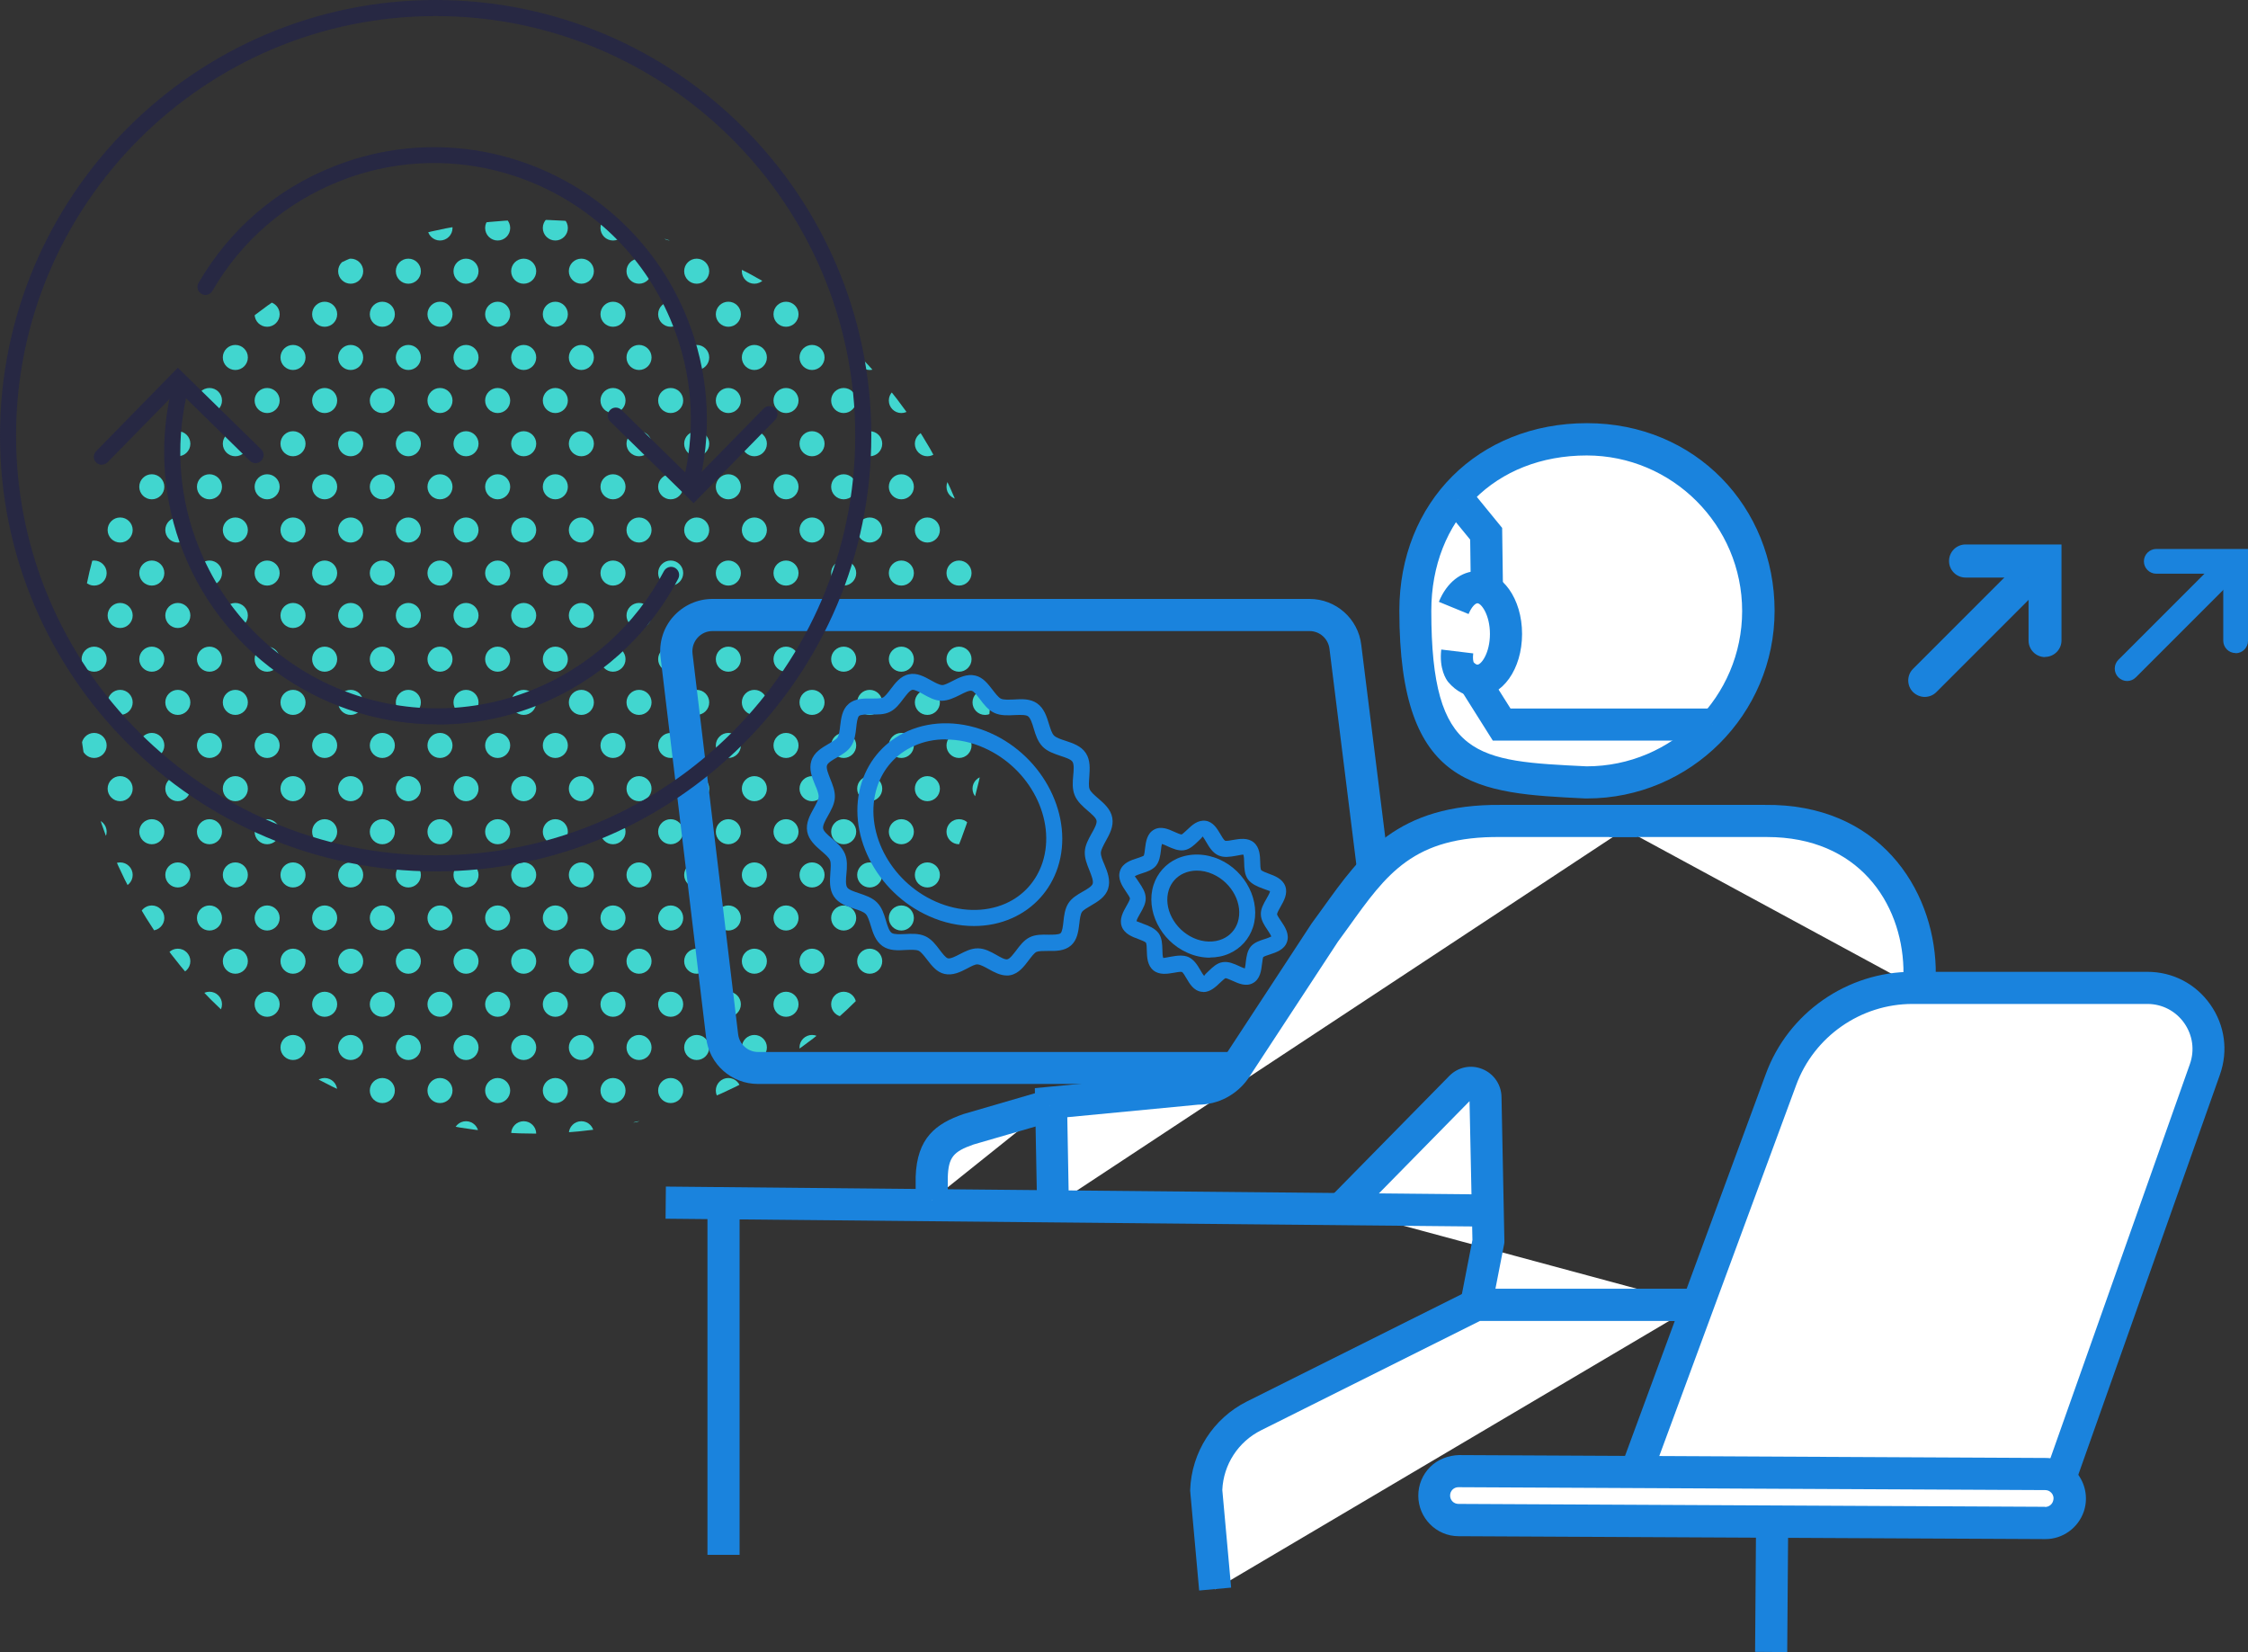 <?xml version="1.0" encoding="UTF-8"?> <svg xmlns="http://www.w3.org/2000/svg" xmlns:xlink="http://www.w3.org/1999/xlink" id="Capa_2" viewBox="0 0 139.94 102.83"><rect x="0" y="0" width="139.94" height="102.83" fill="#333333" stroke="none"/><defs><style>.cls-1{fill:none;}.cls-2{fill:#272843;}.cls-3{fill:#fff;}.cls-4{fill:#41d6cf;}.cls-5{fill:#1a83dd;}.cls-6{clip-path:url(#clippath);}</style><clipPath id="clippath"><circle class="cls-1" cx="33.25" cy="42.12" r="28.44"></circle></clipPath></defs><g id="Capa_1-2"><g class="cls-6"><circle class="cls-4" cx=".3" cy=".77" r=".78"></circle><circle class="cls-4" cx="3.89" cy=".77" r=".78"></circle><circle class="cls-4" cx="7.48" cy=".77" r=".78"></circle><circle class="cls-4" cx="11.07" cy=".77" r=".78"></circle><circle class="cls-4" cx="14.65" cy=".77" r=".78"></circle><circle class="cls-4" cx="18.24" cy=".77" r=".78"></circle><circle class="cls-4" cx="21.83" cy=".77" r=".78"></circle><circle class="cls-4" cx="25.42" cy=".77" r=".78"></circle><circle class="cls-4" cx="29.01" cy=".77" r=".78"></circle><circle class="cls-4" cx="32.6" cy=".77" r=".78"></circle><circle class="cls-4" cx="36.19" cy=".77" r=".78"></circle><circle class="cls-4" cx="39.78" cy=".77" r=".78"></circle><circle class="cls-4" cx="43.37" cy=".77" r=".78"></circle><circle class="cls-4" cx="46.96" cy=".77" r=".78"></circle><circle class="cls-4" cx="50.55" cy=".77" r=".78"></circle><circle class="cls-4" cx="57.73" cy=".77" r=".78"></circle><circle class="cls-4" cx="54.14" cy=".77" r=".78"></circle><circle class="cls-4" cx="61.32" cy=".77" r=".78"></circle><circle class="cls-4" cx=".3" cy="6.14" r=".78"></circle><circle class="cls-4" cx="3.89" cy="6.14" r=".78"></circle><circle class="cls-4" cx="7.48" cy="6.14" r=".78"></circle><circle class="cls-4" cx="11.07" cy="6.14" r=".78"></circle><circle class="cls-4" cx="14.65" cy="6.14" r=".78"></circle><circle class="cls-4" cx="18.24" cy="6.14" r=".78"></circle><circle class="cls-4" cx="21.83" cy="6.14" r=".78"></circle><circle class="cls-4" cx="25.42" cy="6.14" r=".78"></circle><circle class="cls-4" cx="29.01" cy="6.14" r=".78"></circle><circle class="cls-4" cx="32.6" cy="6.14" r=".78"></circle><circle class="cls-4" cx="36.19" cy="6.14" r=".78"></circle><circle class="cls-4" cx="39.78" cy="6.14" r=".78"></circle><circle class="cls-4" cx="43.37" cy="6.14" r=".78"></circle><circle class="cls-4" cx="46.96" cy="6.14" r=".78"></circle><circle class="cls-4" cx="50.55" cy="6.14" r=".78"></circle><circle class="cls-4" cx="57.73" cy="6.14" r=".78"></circle><circle class="cls-4" cx="54.14" cy="6.14" r=".78"></circle><circle class="cls-4" cx="61.32" cy="6.14" r=".78"></circle><circle class="cls-4" cx="2.27" cy="3.45" r=".78"></circle><circle class="cls-4" cx="5.86" cy="3.45" r=".78"></circle><circle class="cls-4" cx="9.45" cy="3.45" r=".78"></circle><circle class="cls-4" cx="13.04" cy="3.45" r=".78"></circle><circle class="cls-4" cx="16.63" cy="3.45" r=".78"></circle><circle class="cls-4" cx="20.21" cy="3.45" r=".78"></circle><circle class="cls-4" cx="23.8" cy="3.45" r=".78"></circle><circle class="cls-4" cx="27.39" cy="3.45" r=".78"></circle><circle class="cls-4" cx="30.98" cy="3.45" r=".78"></circle><circle class="cls-4" cx="34.57" cy="3.45" r=".78"></circle><circle class="cls-4" cx="38.16" cy="3.45" r=".78"></circle><circle class="cls-4" cx="41.75" cy="3.45" r=".78"></circle><circle class="cls-4" cx="45.34" cy="3.45" r=".78"></circle><circle class="cls-4" cx="48.93" cy="3.45" r=".78"></circle><circle class="cls-4" cx="52.52" cy="3.45" r=".78"></circle><circle class="cls-4" cx="59.7" cy="3.45" r=".78"></circle><circle class="cls-4" cx="56.11" cy="3.45" r=".78"></circle><circle class="cls-4" cx="63.29" cy="3.45" r=".78"></circle><circle class="cls-4" cx=".3" cy="11.51" r=".78"></circle><circle class="cls-4" cx="3.89" cy="11.51" r=".78"></circle><circle class="cls-4" cx="7.48" cy="11.51" r=".78"></circle><circle class="cls-4" cx="11.07" cy="11.51" r=".78"></circle><circle class="cls-4" cx="14.65" cy="11.51" r=".78"></circle><circle class="cls-4" cx="18.24" cy="11.51" r=".78"></circle><circle class="cls-4" cx="21.83" cy="11.51" r=".78"></circle><circle class="cls-4" cx="25.42" cy="11.51" r=".78"></circle><circle class="cls-4" cx="29.01" cy="11.51" r=".78"></circle><circle class="cls-4" cx="32.6" cy="11.51" r=".78"></circle><circle class="cls-4" cx="36.19" cy="11.51" r=".78"></circle><circle class="cls-4" cx="39.78" cy="11.51" r=".78"></circle><circle class="cls-4" cx="43.37" cy="11.51" r=".78"></circle><circle class="cls-4" cx="46.96" cy="11.51" r=".78"></circle><circle class="cls-4" cx="50.55" cy="11.51" r=".78"></circle><circle class="cls-4" cx="57.73" cy="11.51" r=".78"></circle><circle class="cls-4" cx="54.14" cy="11.51" r=".78"></circle><circle class="cls-4" cx="61.32" cy="11.51" r=".78"></circle><circle class="cls-4" cx="2.27" cy="8.82" r=".78"></circle><circle class="cls-4" cx="5.86" cy="8.82" r=".78"></circle><circle class="cls-4" cx="9.45" cy="8.82" r=".78"></circle><circle class="cls-4" cx="13.04" cy="8.82" r=".78"></circle><circle class="cls-4" cx="16.63" cy="8.82" r=".78"></circle><circle class="cls-4" cx="20.21" cy="8.82" r=".78"></circle><circle class="cls-4" cx="23.8" cy="8.82" r=".78"></circle><circle class="cls-4" cx="27.39" cy="8.82" r=".78"></circle><circle class="cls-4" cx="30.98" cy="8.82" r=".78"></circle><circle class="cls-4" cx="34.57" cy="8.82" r=".78"></circle><circle class="cls-4" cx="38.16" cy="8.82" r=".78"></circle><circle class="cls-4" cx="41.75" cy="8.82" r=".78"></circle><circle class="cls-4" cx="45.34" cy="8.82" r=".78"></circle><circle class="cls-4" cx="48.93" cy="8.82" r=".78"></circle><circle class="cls-4" cx="52.52" cy="8.82" r=".78"></circle><circle class="cls-4" cx="59.7" cy="8.82" r=".78"></circle><circle class="cls-4" cx="56.11" cy="8.82" r=".78"></circle><circle class="cls-4" cx="63.29" cy="8.82" r=".78"></circle><circle class="cls-4" cx=".3" cy="16.88" r=".78"></circle><circle class="cls-4" cx="3.89" cy="16.88" r=".78"></circle><circle class="cls-4" cx="7.48" cy="16.88" r=".78"></circle><circle class="cls-4" cx="11.07" cy="16.88" r=".78"></circle><circle class="cls-4" cx="14.65" cy="16.88" r=".78"></circle><circle class="cls-4" cx="18.24" cy="16.88" r=".78"></circle><circle class="cls-4" cx="21.83" cy="16.88" r=".78"></circle><circle class="cls-4" cx="25.42" cy="16.88" r=".78"></circle><circle class="cls-4" cx="29.01" cy="16.88" r=".78"></circle><circle class="cls-4" cx="32.6" cy="16.88" r=".78"></circle><circle class="cls-4" cx="36.19" cy="16.88" r=".78"></circle><circle class="cls-4" cx="39.78" cy="16.88" r=".78"></circle><circle class="cls-4" cx="43.37" cy="16.88" r=".78"></circle><circle class="cls-4" cx="46.96" cy="16.88" r=".78"></circle><circle class="cls-4" cx="50.55" cy="16.88" r=".78"></circle><circle class="cls-4" cx="57.73" cy="16.88" r=".78"></circle><circle class="cls-4" cx="54.14" cy="16.88" r=".78"></circle><circle class="cls-4" cx="61.32" cy="16.88" r=".78"></circle><circle class="cls-4" cx="2.27" cy="14.19" r=".78"></circle><circle class="cls-4" cx="5.86" cy="14.19" r=".78"></circle><circle class="cls-4" cx="9.45" cy="14.19" r=".78"></circle><circle class="cls-4" cx="13.04" cy="14.19" r=".78"></circle><circle class="cls-4" cx="16.63" cy="14.19" r=".78"></circle><circle class="cls-4" cx="20.21" cy="14.19" r=".78"></circle><circle class="cls-4" cx="23.8" cy="14.19" r=".78"></circle><circle class="cls-4" cx="27.39" cy="14.19" r=".78"></circle><circle class="cls-4" cx="30.98" cy="14.19" r=".78"></circle><circle class="cls-4" cx="34.57" cy="14.19" r=".78"></circle><circle class="cls-4" cx="38.16" cy="14.19" r=".78"></circle><circle class="cls-4" cx="41.75" cy="14.19" r=".78"></circle><circle class="cls-4" cx="45.34" cy="14.19" r=".78"></circle><circle class="cls-4" cx="48.93" cy="14.19" r=".78"></circle><circle class="cls-4" cx="52.52" cy="14.19" r=".78"></circle><circle class="cls-4" cx="59.7" cy="14.19" r=".78"></circle><circle class="cls-4" cx="56.11" cy="14.19" r=".78"></circle><circle class="cls-4" cx="63.29" cy="14.19" r=".78"></circle><circle class="cls-4" cx=".3" cy="22.25" r=".78"></circle><circle class="cls-4" cx="3.89" cy="22.25" r=".78"></circle><circle class="cls-4" cx="7.48" cy="22.25" r=".78"></circle><circle class="cls-4" cx="11.07" cy="22.25" r=".78"></circle><circle class="cls-4" cx="14.65" cy="22.25" r=".78"></circle><circle class="cls-4" cx="18.24" cy="22.25" r=".78"></circle><circle class="cls-4" cx="21.83" cy="22.25" r=".78"></circle><circle class="cls-4" cx="25.42" cy="22.25" r=".78"></circle><circle class="cls-4" cx="29.01" cy="22.25" r=".78"></circle><circle class="cls-4" cx="32.6" cy="22.25" r=".78"></circle><circle class="cls-4" cx="36.19" cy="22.25" r=".78"></circle><circle class="cls-4" cx="39.78" cy="22.25" r=".78"></circle><circle class="cls-4" cx="43.37" cy="22.25" r=".78"></circle><circle class="cls-4" cx="46.96" cy="22.25" r=".78"></circle><circle class="cls-4" cx="50.55" cy="22.25" r=".78"></circle><circle class="cls-4" cx="57.73" cy="22.25" r=".78"></circle><circle class="cls-4" cx="54.14" cy="22.25" r=".78"></circle><circle class="cls-4" cx="61.32" cy="22.25" r=".78"></circle><circle class="cls-4" cx="2.27" cy="19.56" r=".78"></circle><circle class="cls-4" cx="5.86" cy="19.56" r=".78"></circle><circle class="cls-4" cx="9.45" cy="19.56" r=".78"></circle><circle class="cls-4" cx="13.04" cy="19.56" r=".78"></circle><circle class="cls-4" cx="16.63" cy="19.56" r=".78"></circle><circle class="cls-4" cx="20.21" cy="19.56" r=".78"></circle><circle class="cls-4" cx="23.8" cy="19.56" r=".78"></circle><circle class="cls-4" cx="27.39" cy="19.56" r=".78"></circle><circle class="cls-4" cx="30.98" cy="19.56" r=".78"></circle><circle class="cls-4" cx="34.57" cy="19.56" r=".78"></circle><circle class="cls-4" cx="38.16" cy="19.56" r=".78"></circle><circle class="cls-4" cx="41.75" cy="19.56" r=".78"></circle><circle class="cls-4" cx="45.34" cy="19.56" r=".78"></circle><circle class="cls-4" cx="48.93" cy="19.56" r=".78"></circle><circle class="cls-4" cx="52.52" cy="19.56" r=".78"></circle><circle class="cls-4" cx="59.7" cy="19.56" r=".78"></circle><circle class="cls-4" cx="56.11" cy="19.56" r=".78"></circle><circle class="cls-4" cx="63.29" cy="19.56" r=".78"></circle><circle class="cls-4" cx=".3" cy="27.62" r=".78"></circle><circle class="cls-4" cx="3.89" cy="27.62" r=".78"></circle><circle class="cls-4" cx="7.48" cy="27.62" r=".78"></circle><circle class="cls-4" cx="11.07" cy="27.62" r=".78"></circle><circle class="cls-4" cx="14.65" cy="27.62" r=".78"></circle><circle class="cls-4" cx="18.24" cy="27.62" r=".78"></circle><circle class="cls-4" cx="21.83" cy="27.62" r=".78"></circle><circle class="cls-4" cx="25.42" cy="27.62" r=".78"></circle><circle class="cls-4" cx="29.01" cy="27.62" r=".78"></circle><circle class="cls-4" cx="32.6" cy="27.62" r=".78"></circle><circle class="cls-4" cx="36.19" cy="27.62" r=".78"></circle><circle class="cls-4" cx="39.78" cy="27.62" r=".78"></circle><circle class="cls-4" cx="43.37" cy="27.62" r=".78"></circle><circle class="cls-4" cx="46.96" cy="27.62" r=".78"></circle><circle class="cls-4" cx="50.55" cy="27.62" r=".78"></circle><circle class="cls-4" cx="57.73" cy="27.62" r=".78"></circle><circle class="cls-4" cx="54.14" cy="27.62" r=".78"></circle><circle class="cls-4" cx="61.32" cy="27.62" r=".78"></circle><circle class="cls-4" cx="2.27" cy="24.93" r=".78"></circle><circle class="cls-4" cx="5.86" cy="24.93" r=".78"></circle><circle class="cls-4" cx="9.45" cy="24.93" r=".78"></circle><circle class="cls-4" cx="13.04" cy="24.93" r=".78"></circle><circle class="cls-4" cx="16.63" cy="24.93" r=".78"></circle><circle class="cls-4" cx="20.21" cy="24.93" r=".78"></circle><circle class="cls-4" cx="23.8" cy="24.93" r=".78"></circle><circle class="cls-4" cx="27.39" cy="24.93" r=".78"></circle><circle class="cls-4" cx="30.98" cy="24.93" r=".78"></circle><circle class="cls-4" cx="34.57" cy="24.93" r=".78"></circle><circle class="cls-4" cx="38.16" cy="24.93" r=".78"></circle><circle class="cls-4" cx="41.75" cy="24.93" r=".78"></circle><circle class="cls-4" cx="45.34" cy="24.93" r=".78"></circle><circle class="cls-4" cx="48.93" cy="24.93" r=".78"></circle><circle class="cls-4" cx="52.52" cy="24.93" r=".78"></circle><circle class="cls-4" cx="59.7" cy="24.93" r=".78"></circle><circle class="cls-4" cx="56.11" cy="24.93" r=".78"></circle><circle class="cls-4" cx="63.29" cy="24.93" r=".78"></circle><circle class="cls-4" cx=".3" cy="32.99" r=".78"></circle><circle class="cls-4" cx="3.89" cy="32.99" r=".78"></circle><circle class="cls-4" cx="7.48" cy="32.99" r=".78"></circle><circle class="cls-4" cx="11.07" cy="32.99" r=".78"></circle><circle class="cls-4" cx="14.65" cy="32.99" r=".78"></circle><circle class="cls-4" cx="18.24" cy="32.99" r=".78"></circle><circle class="cls-4" cx="21.83" cy="32.99" r=".78"></circle><circle class="cls-4" cx="25.42" cy="32.99" r=".78"></circle><circle class="cls-4" cx="29.01" cy="32.99" r=".78"></circle><circle class="cls-4" cx="32.6" cy="32.99" r=".78"></circle><circle class="cls-4" cx="36.19" cy="32.99" r=".78"></circle><circle class="cls-4" cx="39.78" cy="32.99" r=".78"></circle><circle class="cls-4" cx="43.37" cy="32.99" r=".78"></circle><circle class="cls-4" cx="46.96" cy="32.99" r=".78"></circle><circle class="cls-4" cx="50.55" cy="32.99" r=".78"></circle><circle class="cls-4" cx="57.73" cy="32.99" r=".78"></circle><circle class="cls-4" cx="54.14" cy="32.99" r=".78"></circle><circle class="cls-4" cx="61.32" cy="32.99" r=".78"></circle><circle class="cls-4" cx="2.27" cy="30.3" r=".78"></circle><circle class="cls-4" cx="5.86" cy="30.3" r=".78"></circle><circle class="cls-4" cx="9.45" cy="30.3" r=".78"></circle><circle class="cls-4" cx="13.04" cy="30.3" r=".78"></circle><circle class="cls-4" cx="16.63" cy="30.3" r=".78"></circle><circle class="cls-4" cx="20.21" cy="30.3" r=".78"></circle><circle class="cls-4" cx="23.8" cy="30.3" r=".78"></circle><circle class="cls-4" cx="27.39" cy="30.3" r=".78"></circle><circle class="cls-4" cx="30.98" cy="30.3" r=".78"></circle><circle class="cls-4" cx="34.57" cy="30.3" r=".78"></circle><circle class="cls-4" cx="38.16" cy="30.3" r=".78"></circle><circle class="cls-4" cx="41.75" cy="30.3" r=".78"></circle><circle class="cls-4" cx="45.34" cy="30.3" r=".78"></circle><circle class="cls-4" cx="48.93" cy="30.3" r=".78"></circle><circle class="cls-4" cx="52.52" cy="30.3" r=".78"></circle><circle class="cls-4" cx="59.7" cy="30.3" r=".78"></circle><circle class="cls-4" cx="56.11" cy="30.3" r=".78"></circle><circle class="cls-4" cx="63.29" cy="30.3" r=".78"></circle><circle class="cls-4" cx=".3" cy="38.31" r=".78"></circle><circle class="cls-4" cx="3.89" cy="38.31" r=".78"></circle><circle class="cls-4" cx="7.48" cy="38.31" r=".78"></circle><circle class="cls-4" cx="11.07" cy="38.31" r=".78"></circle><circle class="cls-4" cx="14.65" cy="38.31" r=".78"></circle><circle class="cls-4" cx="18.24" cy="38.31" r=".78"></circle><circle class="cls-4" cx="21.83" cy="38.31" r=".78"></circle><circle class="cls-4" cx="25.42" cy="38.31" r=".78"></circle><circle class="cls-4" cx="29.01" cy="38.31" r=".78"></circle><circle class="cls-4" cx="32.6" cy="38.31" r=".78"></circle><circle class="cls-4" cx="36.19" cy="38.31" r=".78"></circle><circle class="cls-4" cx="39.78" cy="38.31" r=".78"></circle><circle class="cls-4" cx="43.37" cy="38.31" r=".78"></circle><circle class="cls-4" cx="46.96" cy="38.31" r=".78"></circle><circle class="cls-4" cx="50.55" cy="38.31" r=".78"></circle><circle class="cls-4" cx="57.73" cy="38.31" r=".78"></circle><circle class="cls-4" cx="54.14" cy="38.31" r=".78"></circle><circle class="cls-4" cx="61.32" cy="38.31" r=".78"></circle><circle class="cls-4" cx="2.27" cy="35.67" r=".78"></circle><circle class="cls-4" cx="5.86" cy="35.67" r=".78"></circle><circle class="cls-4" cx="9.45" cy="35.67" r=".78"></circle><circle class="cls-4" cx="13.04" cy="35.67" r=".78"></circle><circle class="cls-4" cx="16.63" cy="35.67" r=".78"></circle><circle class="cls-4" cx="20.21" cy="35.67" r=".78"></circle><circle class="cls-4" cx="23.8" cy="35.67" r=".78"></circle><circle class="cls-4" cx="27.39" cy="35.67" r=".78"></circle><circle class="cls-4" cx="30.98" cy="35.67" r=".78"></circle><circle class="cls-4" cx="34.57" cy="35.67" r=".78"></circle><circle class="cls-4" cx="38.16" cy="35.67" r=".78"></circle><circle class="cls-4" cx="41.75" cy="35.67" r=".78"></circle><circle class="cls-4" cx="45.34" cy="35.67" r=".78"></circle><circle class="cls-4" cx="48.93" cy="35.67" r=".78"></circle><circle class="cls-4" cx="52.52" cy="35.67" r=".78"></circle><circle class="cls-4" cx="59.7" cy="35.67" r=".78"></circle><circle class="cls-4" cx="56.11" cy="35.67" r=".78"></circle><circle class="cls-4" cx="63.29" cy="35.67" r=".78"></circle><circle class="cls-4" cx="64.61" cy=".77" r=".78"></circle><circle class="cls-4" cx="68.2" cy=".77" r=".78"></circle><circle class="cls-4" cx="71.79" cy=".77" r=".78"></circle><circle class="cls-4" cx="75.38" cy=".77" r=".78"></circle><circle class="cls-4" cx="64.61" cy="6.14" r=".78"></circle><circle class="cls-4" cx="68.2" cy="6.14" r=".78"></circle><circle class="cls-4" cx="71.79" cy="6.14" r=".78"></circle><circle class="cls-4" cx="75.38" cy="6.14" r=".78"></circle><circle class="cls-4" cx="66.58" cy="3.45" r=".78"></circle><circle class="cls-4" cx="70.17" cy="3.45" r=".78"></circle><circle class="cls-4" cx="73.76" cy="3.45" r=".78"></circle><circle class="cls-4" cx="64.61" cy="11.51" r=".78"></circle><circle class="cls-4" cx="68.2" cy="11.51" r=".78"></circle><circle class="cls-4" cx="71.79" cy="11.51" r=".78"></circle><circle class="cls-4" cx="75.38" cy="11.51" r=".78"></circle><circle class="cls-4" cx="66.58" cy="8.82" r=".78"></circle><circle class="cls-4" cx="70.17" cy="8.82" r=".78"></circle><circle class="cls-4" cx="73.76" cy="8.82" r=".78"></circle><circle class="cls-4" cx="64.61" cy="16.88" r=".78"></circle><circle class="cls-4" cx="68.2" cy="16.88" r=".78"></circle><circle class="cls-4" cx="71.79" cy="16.88" r=".78"></circle><circle class="cls-4" cx="75.38" cy="16.88" r=".78"></circle><circle class="cls-4" cx="66.58" cy="14.19" r=".78"></circle><circle class="cls-4" cx="70.17" cy="14.19" r=".78"></circle><circle class="cls-4" cx="73.76" cy="14.19" r=".78"></circle><circle class="cls-4" cx="64.61" cy="22.25" r=".78"></circle><circle class="cls-4" cx="68.2" cy="22.25" r=".78"></circle><circle class="cls-4" cx="71.79" cy="22.25" r=".78"></circle><circle class="cls-4" cx="75.38" cy="22.25" r=".78"></circle><circle class="cls-4" cx="66.58" cy="19.56" r=".78"></circle><circle class="cls-4" cx="70.17" cy="19.56" r=".78"></circle><circle class="cls-4" cx="73.76" cy="19.56" r=".78"></circle><circle class="cls-4" cx="64.61" cy="27.62" r=".78"></circle><circle class="cls-4" cx="68.2" cy="27.62" r=".78"></circle><circle class="cls-4" cx="71.79" cy="27.62" r=".78"></circle><circle class="cls-4" cx="75.38" cy="27.62" r=".78"></circle><circle class="cls-4" cx="66.58" cy="24.93" r=".78"></circle><circle class="cls-4" cx="70.17" cy="24.93" r=".78"></circle><circle class="cls-4" cx="73.76" cy="24.93" r=".78"></circle><circle class="cls-4" cx="64.61" cy="32.99" r=".78"></circle><circle class="cls-4" cx="68.2" cy="32.99" r=".78"></circle><circle class="cls-4" cx="71.79" cy="32.99" r=".78"></circle><circle class="cls-4" cx="75.38" cy="32.99" r=".78"></circle><circle class="cls-4" cx="66.58" cy="30.3" r=".78"></circle><circle class="cls-4" cx="70.17" cy="30.3" r=".78"></circle><circle class="cls-4" cx="73.76" cy="30.3" r=".78"></circle><circle class="cls-4" cx="64.61" cy="38.31" r=".78"></circle><circle class="cls-4" cx="68.2" cy="38.31" r=".78"></circle><circle class="cls-4" cx="71.79" cy="38.31" r=".78"></circle><circle class="cls-4" cx="75.38" cy="38.31" r=".78"></circle><circle class="cls-4" cx="66.58" cy="35.67" r=".78"></circle><circle class="cls-4" cx="70.17" cy="35.67" r=".78"></circle><circle class="cls-4" cx="73.76" cy="35.67" r=".78"></circle><circle class="cls-4" cx=".3" cy="43.72" r=".78"></circle><circle class="cls-4" cx="3.89" cy="43.72" r=".78"></circle><circle class="cls-4" cx="7.48" cy="43.72" r=".78"></circle><circle class="cls-4" cx="11.07" cy="43.72" r=".78"></circle><circle class="cls-4" cx="14.65" cy="43.72" r=".78"></circle><circle class="cls-4" cx="18.24" cy="43.72" r=".78"></circle><circle class="cls-4" cx="21.83" cy="43.72" r=".78"></circle><circle class="cls-4" cx="25.42" cy="43.72" r=".78"></circle><circle class="cls-4" cx="29.01" cy="43.72" r=".78"></circle><circle class="cls-4" cx="32.6" cy="43.72" r=".78"></circle><circle class="cls-4" cx="36.19" cy="43.72" r=".78"></circle><circle class="cls-4" cx="39.78" cy="43.72" r=".78"></circle><circle class="cls-4" cx="43.37" cy="43.72" r=".78"></circle><circle class="cls-4" cx="46.96" cy="43.72" r=".78"></circle><circle class="cls-4" cx="50.55" cy="43.72" r=".78"></circle><circle class="cls-4" cx="57.73" cy="43.72" r=".78"></circle><circle class="cls-4" cx="54.14" cy="43.72" r=".78"></circle><circle class="cls-4" cx="61.32" cy="43.72" r=".78"></circle><circle class="cls-4" cx="2.27" cy="41.03" r=".78"></circle><circle class="cls-4" cx="5.86" cy="41.03" r=".78"></circle><circle class="cls-4" cx="9.45" cy="41.03" r=".78"></circle><circle class="cls-4" cx="13.04" cy="41.03" r=".78"></circle><circle class="cls-4" cx="16.63" cy="41.03" r=".78"></circle><circle class="cls-4" cx="20.21" cy="41.03" r=".78"></circle><circle class="cls-4" cx="23.8" cy="41.03" r=".78"></circle><circle class="cls-4" cx="27.39" cy="41.03" r=".78"></circle><circle class="cls-4" cx="30.98" cy="41.03" r=".78"></circle><circle class="cls-4" cx="34.57" cy="41.03" r=".78"></circle><circle class="cls-4" cx="38.16" cy="41.03" r=".78"></circle><circle class="cls-4" cx="41.75" cy="41.03" r=".78"></circle><circle class="cls-4" cx="45.34" cy="41.03" r=".78"></circle><circle class="cls-4" cx="48.93" cy="41.03" r=".78"></circle><circle class="cls-4" cx="52.52" cy="41.03" r=".78"></circle><circle class="cls-4" cx="59.7" cy="41.03" r=".78"></circle><circle class="cls-4" cx="56.11" cy="41.03" r=".78"></circle><circle class="cls-4" cx="63.29" cy="41.03" r=".78"></circle><circle class="cls-4" cx=".3" cy="49.09" r=".78"></circle><circle class="cls-4" cx="3.89" cy="49.09" r=".78"></circle><circle class="cls-4" cx="7.48" cy="49.09" r=".78"></circle><circle class="cls-4" cx="11.07" cy="49.09" r=".78"></circle><circle class="cls-4" cx="14.65" cy="49.09" r=".78"></circle><circle class="cls-4" cx="18.24" cy="49.09" r=".78"></circle><circle class="cls-4" cx="21.83" cy="49.09" r=".78"></circle><circle class="cls-4" cx="25.42" cy="49.09" r=".78"></circle><circle class="cls-4" cx="29.01" cy="49.09" r=".78"></circle><circle class="cls-4" cx="32.6" cy="49.09" r=".78"></circle><circle class="cls-4" cx="36.19" cy="49.09" r=".78"></circle><circle class="cls-4" cx="39.78" cy="49.09" r=".78"></circle><circle class="cls-4" cx="43.37" cy="49.09" r=".78"></circle><circle class="cls-4" cx="46.96" cy="49.09" r=".78"></circle><circle class="cls-4" cx="50.55" cy="49.09" r=".78"></circle><circle class="cls-4" cx="57.73" cy="49.09" r=".78"></circle><circle class="cls-4" cx="54.14" cy="49.09" r=".78"></circle><circle class="cls-4" cx="61.32" cy="49.09" r=".78"></circle><circle class="cls-4" cx="2.27" cy="46.4" r=".78"></circle><circle class="cls-4" cx="5.86" cy="46.4" r=".78"></circle><circle class="cls-4" cx="9.45" cy="46.4" r=".78"></circle><circle class="cls-4" cx="13.04" cy="46.4" r=".78"></circle><circle class="cls-4" cx="16.63" cy="46.4" r=".78"></circle><circle class="cls-4" cx="20.21" cy="46.4" r=".78"></circle><circle class="cls-4" cx="23.8" cy="46.4" r=".78"></circle><circle class="cls-4" cx="27.39" cy="46.4" r=".78"></circle><circle class="cls-4" cx="30.98" cy="46.4" r=".78"></circle><circle class="cls-4" cx="34.57" cy="46.4" r=".78"></circle><circle class="cls-4" cx="38.16" cy="46.4" r=".78"></circle><circle class="cls-4" cx="41.75" cy="46.4" r=".78"></circle><circle class="cls-4" cx="45.34" cy="46.4" r=".78"></circle><circle class="cls-4" cx="48.93" cy="46.4" r=".78"></circle><circle class="cls-4" cx="52.52" cy="46.4" r=".78"></circle><circle class="cls-4" cx="59.7" cy="46.4" r=".78"></circle><circle class="cls-4" cx="56.11" cy="46.4" r=".78"></circle><circle class="cls-4" cx="63.29" cy="46.4" r=".78"></circle><circle class="cls-4" cx=".3" cy="54.46" r=".78"></circle><circle class="cls-4" cx="3.89" cy="54.46" r=".78"></circle><circle class="cls-4" cx="7.48" cy="54.46" r=".78"></circle><circle class="cls-4" cx="11.07" cy="54.46" r=".78"></circle><circle class="cls-4" cx="14.65" cy="54.46" r=".78"></circle><circle class="cls-4" cx="18.24" cy="54.46" r=".78"></circle><circle class="cls-4" cx="21.83" cy="54.46" r=".78"></circle><circle class="cls-4" cx="25.42" cy="54.46" r=".78"></circle><circle class="cls-4" cx="29.01" cy="54.46" r=".78"></circle><circle class="cls-4" cx="32.6" cy="54.46" r=".78"></circle><circle class="cls-4" cx="36.19" cy="54.46" r=".78"></circle><circle class="cls-4" cx="39.78" cy="54.46" r=".78"></circle><circle class="cls-4" cx="43.37" cy="54.46" r=".78"></circle><circle class="cls-4" cx="46.96" cy="54.46" r=".78"></circle><circle class="cls-4" cx="50.55" cy="54.46" r=".78"></circle><circle class="cls-4" cx="57.73" cy="54.46" r=".78"></circle><circle class="cls-4" cx="54.14" cy="54.46" r=".78"></circle><circle class="cls-4" cx="61.32" cy="54.46" r=".78"></circle><circle class="cls-4" cx="2.27" cy="51.77" r=".78"></circle><circle class="cls-4" cx="5.86" cy="51.77" r=".78"></circle><circle class="cls-4" cx="9.45" cy="51.77" r=".78"></circle><circle class="cls-4" cx="13.04" cy="51.77" r=".78"></circle><circle class="cls-4" cx="16.63" cy="51.77" r=".78"></circle><circle class="cls-4" cx="20.21" cy="51.77" r=".78"></circle><circle class="cls-4" cx="23.8" cy="51.77" r=".78"></circle><circle class="cls-4" cx="27.39" cy="51.77" r=".78"></circle><circle class="cls-4" cx="30.98" cy="51.77" r=".78"></circle><circle class="cls-4" cx="34.57" cy="51.77" r=".78"></circle><circle class="cls-4" cx="38.16" cy="51.77" r=".78"></circle><circle class="cls-4" cx="41.75" cy="51.77" r=".78"></circle><circle class="cls-4" cx="45.34" cy="51.77" r=".78"></circle><circle class="cls-4" cx="48.93" cy="51.77" r=".78"></circle><circle class="cls-4" cx="52.52" cy="51.77" r=".78"></circle><circle class="cls-4" cx="59.7" cy="51.77" r=".78"></circle><circle class="cls-4" cx="56.11" cy="51.77" r=".78"></circle><circle class="cls-4" cx="63.29" cy="51.77" r=".78"></circle><circle class="cls-4" cx=".3" cy="59.83" r=".78"></circle><circle class="cls-4" cx="3.89" cy="59.83" r=".78"></circle><circle class="cls-4" cx="7.48" cy="59.83" r=".78"></circle><circle class="cls-4" cx="11.07" cy="59.83" r=".78"></circle><circle class="cls-4" cx="14.65" cy="59.83" r=".78"></circle><circle class="cls-4" cx="18.24" cy="59.83" r=".78"></circle><circle class="cls-4" cx="21.83" cy="59.83" r=".78"></circle><circle class="cls-4" cx="25.42" cy="59.83" r=".78"></circle><circle class="cls-4" cx="29.01" cy="59.83" r=".78"></circle><circle class="cls-4" cx="32.6" cy="59.83" r=".78"></circle><circle class="cls-4" cx="36.19" cy="59.83" r=".78"></circle><circle class="cls-4" cx="39.78" cy="59.83" r=".78"></circle><circle class="cls-4" cx="43.37" cy="59.83" r=".78"></circle><circle class="cls-4" cx="46.96" cy="59.83" r=".78"></circle><circle class="cls-4" cx="50.55" cy="59.83" r=".78"></circle><circle class="cls-4" cx="57.73" cy="59.83" r=".78"></circle><circle class="cls-4" cx="54.14" cy="59.83" r=".78"></circle><circle class="cls-4" cx="61.32" cy="59.83" r=".78"></circle><circle class="cls-4" cx="2.27" cy="57.14" r=".78"></circle><circle class="cls-4" cx="5.86" cy="57.14" r=".78"></circle><circle class="cls-4" cx="9.45" cy="57.14" r=".78"></circle><circle class="cls-4" cx="13.04" cy="57.14" r=".78"></circle><circle class="cls-4" cx="16.63" cy="57.14" r=".78"></circle><circle class="cls-4" cx="20.21" cy="57.14" r=".78"></circle><circle class="cls-4" cx="23.8" cy="57.14" r=".78"></circle><circle class="cls-4" cx="27.39" cy="57.14" r=".78"></circle><circle class="cls-4" cx="30.98" cy="57.14" r=".78"></circle><circle class="cls-4" cx="34.57" cy="57.14" r=".78"></circle><circle class="cls-4" cx="38.16" cy="57.14" r=".78"></circle><circle class="cls-4" cx="41.75" cy="57.14" r=".78"></circle><circle class="cls-4" cx="45.34" cy="57.14" r=".78"></circle><circle class="cls-4" cx="48.93" cy="57.14" r=".78"></circle><circle class="cls-4" cx="52.52" cy="57.14" r=".78"></circle><circle class="cls-4" cx="59.7" cy="57.14" r=".78"></circle><circle class="cls-4" cx="56.11" cy="57.14" r=".78"></circle><circle class="cls-4" cx="63.29" cy="57.14" r=".78"></circle><circle class="cls-4" cx=".3" cy="65.2" r=".78"></circle><circle class="cls-4" cx="3.89" cy="65.2" r=".78"></circle><circle class="cls-4" cx="7.48" cy="65.2" r=".78"></circle><circle class="cls-4" cx="11.07" cy="65.2" r=".78"></circle><circle class="cls-4" cx="14.65" cy="65.2" r=".78"></circle><circle class="cls-4" cx="18.24" cy="65.2" r=".78"></circle><circle class="cls-4" cx="21.83" cy="65.2" r=".78"></circle><circle class="cls-4" cx="25.42" cy="65.2" r=".78"></circle><circle class="cls-4" cx="29.01" cy="65.2" r=".78"></circle><circle class="cls-4" cx="32.6" cy="65.2" r=".78"></circle><circle class="cls-4" cx="36.19" cy="65.2" r=".78"></circle><circle class="cls-4" cx="39.78" cy="65.2" r=".78"></circle><circle class="cls-4" cx="43.37" cy="65.2" r=".78"></circle><circle class="cls-4" cx="46.96" cy="65.2" r=".78"></circle><circle class="cls-4" cx="50.55" cy="65.2" r=".78"></circle><circle class="cls-4" cx="57.73" cy="65.2" r=".78"></circle><circle class="cls-4" cx="54.14" cy="65.2" r=".78"></circle><circle class="cls-4" cx="61.32" cy="65.2" r=".78"></circle><circle class="cls-4" cx="2.27" cy="62.51" r=".78"></circle><circle class="cls-4" cx="5.86" cy="62.51" r=".78"></circle><circle class="cls-4" cx="9.45" cy="62.51" r=".78"></circle><circle class="cls-4" cx="13.04" cy="62.51" r=".78"></circle><circle class="cls-4" cx="16.63" cy="62.51" r=".78"></circle><circle class="cls-4" cx="20.21" cy="62.51" r=".78"></circle><circle class="cls-4" cx="23.8" cy="62.51" r=".78"></circle><circle class="cls-4" cx="27.39" cy="62.51" r=".78"></circle><circle class="cls-4" cx="30.98" cy="62.51" r=".78"></circle><circle class="cls-4" cx="34.57" cy="62.51" r=".78"></circle><circle class="cls-4" cx="38.16" cy="62.51" r=".78"></circle><circle class="cls-4" cx="41.75" cy="62.51" r=".78"></circle><circle class="cls-4" cx="45.34" cy="62.51" r=".78"></circle><circle class="cls-4" cx="48.93" cy="62.51" r=".78"></circle><circle class="cls-4" cx="52.52" cy="62.51" r=".78"></circle><circle class="cls-4" cx="59.7" cy="62.51" r=".78"></circle><circle class="cls-4" cx="56.11" cy="62.51" r=".78"></circle><circle class="cls-4" cx="63.29" cy="62.51" r=".78"></circle><circle class="cls-4" cx=".3" cy="70.57" r=".78"></circle><circle class="cls-4" cx="3.89" cy="70.57" r=".78"></circle><circle class="cls-4" cx="7.48" cy="70.57" r=".78"></circle><circle class="cls-4" cx="11.07" cy="70.57" r=".78"></circle><circle class="cls-4" cx="14.65" cy="70.57" r=".78"></circle><circle class="cls-4" cx="18.24" cy="70.57" r=".78"></circle><circle class="cls-4" cx="21.83" cy="70.57" r=".78"></circle><circle class="cls-4" cx="25.42" cy="70.57" r=".78"></circle><circle class="cls-4" cx="29.01" cy="70.57" r=".78"></circle><circle class="cls-4" cx="32.6" cy="70.57" r=".78"></circle><circle class="cls-4" cx="36.19" cy="70.57" r=".78"></circle><circle class="cls-4" cx="39.78" cy="70.57" r=".78"></circle><circle class="cls-4" cx="43.37" cy="70.57" r=".78"></circle><circle class="cls-4" cx="46.96" cy="70.57" r=".78"></circle><circle class="cls-4" cx="50.55" cy="70.57" r=".78"></circle><circle class="cls-4" cx="57.73" cy="70.57" r=".78"></circle><circle class="cls-4" cx="54.14" cy="70.57" r=".78"></circle><circle class="cls-4" cx="61.32" cy="70.57" r=".78"></circle><circle class="cls-4" cx="2.27" cy="67.88" r=".78"></circle><circle class="cls-4" cx="5.86" cy="67.88" r=".78"></circle><circle class="cls-4" cx="9.45" cy="67.88" r=".78"></circle><circle class="cls-4" cx="13.04" cy="67.88" r=".78"></circle><circle class="cls-4" cx="16.63" cy="67.88" r=".78"></circle><circle class="cls-4" cx="20.21" cy="67.88" r=".78"></circle><circle class="cls-4" cx="23.8" cy="67.88" r=".78"></circle><circle class="cls-4" cx="27.39" cy="67.88" r=".78"></circle><circle class="cls-4" cx="30.98" cy="67.88" r=".78"></circle><circle class="cls-4" cx="34.57" cy="67.88" r=".78"></circle><circle class="cls-4" cx="38.16" cy="67.88" r=".78"></circle><circle class="cls-4" cx="41.75" cy="67.88" r=".78"></circle><circle class="cls-4" cx="45.34" cy="67.88" r=".78"></circle><circle class="cls-4" cx="48.93" cy="67.88" r=".78"></circle><circle class="cls-4" cx="52.52" cy="67.88" r=".78"></circle><circle class="cls-4" cx="59.7" cy="67.88" r=".78"></circle><circle class="cls-4" cx="56.11" cy="67.88" r=".78"></circle><circle class="cls-4" cx="63.29" cy="67.88" r=".78"></circle><circle class="cls-4" cx=".3" cy="75.94" r=".78"></circle><circle class="cls-4" cx="3.89" cy="75.94" r=".78"></circle><circle class="cls-4" cx="7.48" cy="75.94" r=".78"></circle><circle class="cls-4" cx="11.07" cy="75.94" r=".78"></circle><circle class="cls-4" cx="14.65" cy="75.94" r=".78"></circle><circle class="cls-4" cx="18.24" cy="75.94" r=".78"></circle><circle class="cls-4" cx="21.83" cy="75.94" r=".78"></circle><circle class="cls-4" cx="25.42" cy="75.94" r=".78"></circle><circle class="cls-4" cx="29.01" cy="75.94" r=".78"></circle><circle class="cls-4" cx="32.6" cy="75.94" r=".78"></circle><circle class="cls-4" cx="36.19" cy="75.94" r=".78"></circle><circle class="cls-4" cx="39.78" cy="75.94" r=".78"></circle><circle class="cls-4" cx="43.37" cy="75.94" r=".78"></circle><circle class="cls-4" cx="46.96" cy="75.94" r=".78"></circle><circle class="cls-4" cx="50.55" cy="75.94" r=".78"></circle><circle class="cls-4" cx="57.73" cy="75.94" r=".78"></circle><circle class="cls-4" cx="54.14" cy="75.94" r=".78"></circle><circle class="cls-4" cx="61.32" cy="75.94" r=".78"></circle><circle class="cls-4" cx="2.27" cy="73.25" r=".78"></circle><circle class="cls-4" cx="5.86" cy="73.25" r=".78"></circle><circle class="cls-4" cx="9.45" cy="73.25" r=".78"></circle><circle class="cls-4" cx="13.04" cy="73.25" r=".78"></circle><circle class="cls-4" cx="16.63" cy="73.25" r=".78"></circle><circle class="cls-4" cx="20.21" cy="73.25" r=".78"></circle><circle class="cls-4" cx="23.8" cy="73.25" r=".78"></circle><circle class="cls-4" cx="27.39" cy="73.25" r=".78"></circle><circle class="cls-4" cx="30.98" cy="73.25" r=".78"></circle><circle class="cls-4" cx="34.57" cy="73.25" r=".78"></circle><circle class="cls-4" cx="38.16" cy="73.25" r=".78"></circle><circle class="cls-4" cx="41.75" cy="73.25" r=".78"></circle><circle class="cls-4" cx="45.34" cy="73.25" r=".78"></circle><circle class="cls-4" cx="48.93" cy="73.25" r=".78"></circle><circle class="cls-4" cx="52.52" cy="73.25" r=".78"></circle><circle class="cls-4" cx="59.7" cy="73.25" r=".78"></circle><circle class="cls-4" cx="56.11" cy="73.25" r=".78"></circle><circle class="cls-4" cx="63.29" cy="73.25" r=".78"></circle><circle class="cls-4" cx=".3" cy="81.25" r=".78"></circle><circle class="cls-4" cx="3.89" cy="81.25" r=".78"></circle><circle class="cls-4" cx="7.48" cy="81.25" r=".78"></circle><circle class="cls-4" cx="11.07" cy="81.25" r=".78"></circle><circle class="cls-4" cx="14.65" cy="81.25" r=".78"></circle><circle class="cls-4" cx="18.24" cy="81.25" r=".78"></circle><circle class="cls-4" cx="21.83" cy="81.25" r=".78"></circle><circle class="cls-4" cx="25.42" cy="81.25" r=".78"></circle><circle class="cls-4" cx="29.01" cy="81.25" r=".78"></circle><circle class="cls-4" cx="32.6" cy="81.25" r=".78"></circle><circle class="cls-4" cx="36.19" cy="81.25" r=".78"></circle><circle class="cls-4" cx="39.78" cy="81.25" r=".78"></circle><circle class="cls-4" cx="43.37" cy="81.25" r=".78"></circle><circle class="cls-4" cx="46.96" cy="81.25" r=".78"></circle><circle class="cls-4" cx="50.55" cy="81.25" r=".78"></circle><circle class="cls-4" cx="57.73" cy="81.25" r=".78"></circle><circle class="cls-4" cx="54.14" cy="81.25" r=".78"></circle><circle class="cls-4" cx="61.32" cy="81.25" r=".78"></circle><circle class="cls-4" cx="2.27" cy="78.62" r=".78"></circle><circle class="cls-4" cx="5.86" cy="78.62" r=".78"></circle><circle class="cls-4" cx="9.45" cy="78.62" r=".78"></circle><circle class="cls-4" cx="13.04" cy="78.62" r=".78"></circle><circle class="cls-4" cx="16.63" cy="78.62" r=".78"></circle><circle class="cls-4" cx="20.21" cy="78.62" r=".78"></circle><circle class="cls-4" cx="23.8" cy="78.62" r=".78"></circle><circle class="cls-4" cx="27.39" cy="78.62" r=".78"></circle><circle class="cls-4" cx="30.98" cy="78.62" r=".78"></circle><circle class="cls-4" cx="34.57" cy="78.62" r=".78"></circle><circle class="cls-4" cx="38.16" cy="78.62" r=".78"></circle><circle class="cls-4" cx="41.75" cy="78.62" r=".78"></circle><circle class="cls-4" cx="45.34" cy="78.62" r=".78"></circle><circle class="cls-4" cx="48.93" cy="78.62" r=".78"></circle><circle class="cls-4" cx="52.52" cy="78.62" r=".78"></circle><circle class="cls-4" cx="59.7" cy="78.62" r=".78"></circle><circle class="cls-4" cx="56.11" cy="78.62" r=".78"></circle><circle class="cls-4" cx="63.29" cy="78.62" r=".78"></circle><circle class="cls-4" cx="64.61" cy="43.72" r=".78"></circle><circle class="cls-4" cx="68.2" cy="43.72" r=".78"></circle><circle class="cls-4" cx="71.79" cy="43.72" r=".78"></circle><circle class="cls-4" cx="75.38" cy="43.72" r=".78"></circle><circle class="cls-4" cx="66.58" cy="41.03" r=".78"></circle><circle class="cls-4" cx="70.17" cy="41.03" r=".78"></circle><circle class="cls-4" cx="73.76" cy="41.03" r=".78"></circle><circle class="cls-4" cx="64.61" cy="49.09" r=".78"></circle><circle class="cls-4" cx="68.2" cy="49.09" r=".78"></circle><circle class="cls-4" cx="71.79" cy="49.09" r=".78"></circle><circle class="cls-4" cx="75.38" cy="49.09" r=".78"></circle><circle class="cls-4" cx="66.58" cy="46.4" r=".78"></circle><circle class="cls-4" cx="70.17" cy="46.4" r=".78"></circle><circle class="cls-4" cx="73.76" cy="46.4" r=".78"></circle><circle class="cls-4" cx="64.61" cy="54.46" r=".78"></circle><circle class="cls-4" cx="68.2" cy="54.46" r=".78"></circle><circle class="cls-4" cx="71.79" cy="54.46" r=".78"></circle><circle class="cls-4" cx="75.38" cy="54.46" r=".78"></circle><circle class="cls-4" cx="66.58" cy="51.77" r=".78"></circle><circle class="cls-4" cx="70.17" cy="51.77" r=".78"></circle><circle class="cls-4" cx="73.76" cy="51.77" r=".78"></circle><circle class="cls-4" cx="64.61" cy="59.83" r=".78"></circle><circle class="cls-4" cx="68.2" cy="59.83" r=".78"></circle><circle class="cls-4" cx="71.79" cy="59.83" r=".78"></circle><circle class="cls-4" cx="75.38" cy="59.83" r=".78"></circle><circle class="cls-4" cx="66.58" cy="57.14" r=".78"></circle><circle class="cls-4" cx="70.17" cy="57.14" r=".78"></circle><circle class="cls-4" cx="73.76" cy="57.14" r=".78"></circle><circle class="cls-4" cx="64.61" cy="65.2" r=".78"></circle><circle class="cls-4" cx="68.2" cy="65.2" r=".78"></circle><circle class="cls-4" cx="71.79" cy="65.2" r=".78"></circle><circle class="cls-4" cx="75.38" cy="65.2" r=".78"></circle><circle class="cls-4" cx="66.58" cy="62.51" r=".78"></circle><circle class="cls-4" cx="70.17" cy="62.51" r=".78"></circle><circle class="cls-4" cx="73.76" cy="62.51" r=".78"></circle><circle class="cls-4" cx="64.61" cy="70.57" r=".78"></circle><circle class="cls-4" cx="68.2" cy="70.57" r=".78"></circle><circle class="cls-4" cx="71.79" cy="70.57" r=".78"></circle><circle class="cls-4" cx="75.38" cy="70.57" r=".78"></circle><circle class="cls-4" cx="66.58" cy="67.88" r=".78"></circle><circle class="cls-4" cx="70.17" cy="67.88" r=".78"></circle><circle class="cls-4" cx="73.76" cy="67.88" r=".78"></circle><circle class="cls-4" cx="64.61" cy="75.94" r=".78"></circle><circle class="cls-4" cx="68.2" cy="75.94" r=".78"></circle><circle class="cls-4" cx="71.79" cy="75.94" r=".78"></circle><circle class="cls-4" cx="75.38" cy="75.94" r=".78"></circle><circle class="cls-4" cx="66.58" cy="73.25" r=".78"></circle><circle class="cls-4" cx="70.17" cy="73.25" r=".78"></circle><circle class="cls-4" cx="73.76" cy="73.25" r=".78"></circle><circle class="cls-4" cx="64.61" cy="81.25" r=".78"></circle><circle class="cls-4" cx="68.2" cy="81.25" r=".78"></circle><circle class="cls-4" cx="71.79" cy="81.25" r=".78"></circle><circle class="cls-4" cx="75.38" cy="81.25" r=".78"></circle><circle class="cls-4" cx="66.58" cy="78.62" r=".78"></circle><circle class="cls-4" cx="70.17" cy="78.62" r=".78"></circle><circle class="cls-4" cx="73.76" cy="78.62" r=".78"></circle></g><path class="cls-5" d="M77,67.47h-29.82c-1.64,0-3.03-1.23-3.22-2.86l-2.84-23.7c-.11-.92.18-1.85.8-2.54.62-.69,1.5-1.09,2.43-1.09h37.17c1.64,0,3.03,1.23,3.22,2.86l1.72,13.8-1.98.25-1.72-13.81c-.08-.63-.61-1.1-1.24-1.1h-37.17c-.36,0-.69.15-.93.42-.24.27-.35.62-.31.98l2.84,23.7c.08.63.61,1.1,1.24,1.1h29.82v2Z"></path><path class="cls-2" d="M27.12,54.24C12.17,54.24,0,42.07,0,27.12S12.17,0,27.12,0s27.12,12.17,27.12,27.12-12.17,27.12-27.12,27.12ZM27.12,1C12.72,1,1,12.72,1,27.12s11.72,26.12,26.12,26.12,26.12-11.72,26.12-26.12S41.52,1,27.12,1Z"></path><path class="cls-3" d="M101.92,51.1h-8.48c-6.47-.08-8.25,3.23-10.95,6.92l-5.6,8.55c-.53.75-1.38,1.19-2.29,1.19l-9.16.87.12,6.45"></path><path class="cls-5" d="M64.56,75.11l-.14-7.38,10.08-.96c.68,0,1.23-.29,1.57-.77l5.58-8.52c.25-.35.47-.65.69-.95,2.4-3.34,4.62-6.49,11.11-6.43h8.46v2h-8.48c-5.45-.06-7.12,2.31-9.47,5.59-.22.3-.44.61-.67.92l-5.58,8.51c-.73,1.04-1.89,1.64-3.13,1.64l-8.14.78.1,5.52-2,.04Z"></path><path class="cls-3" d="M100.19,51.1h9.66c6.47-.08,9.51,4.6,9.65,9.16v1.3"></path><path class="cls-5" d="M120.49,61.56h-2v-1.3c-.12-4.06-2.79-8.16-8.49-8.16-.05,0-.09,0-.14,0h-9.67v-2h9.66c7.11-.09,10.5,5.19,10.65,10.13v1.33Z"></path><path class="cls-3" d="M83.49,75.25l7.46-7.59c.56-.57,1.52-.18,1.54.61l.18,8.99-.77,3.96h13.71"></path><path class="cls-5" d="M105.6,82.22h-13.71c-.3,0-.58-.13-.77-.36s-.27-.53-.21-.83l.75-3.85-.18-8.64-7.29,7.42-1.43-1.4,7.46-7.59c.54-.55,1.34-.72,2.05-.43.71.28,1.18.96,1.2,1.72l.18,8.99c0,.07,0,.14-.02.21l-.54,2.77h12.49v2Z"></path><line class="cls-3" x1="41.44" y1="74.85" x2="92.73" y2="75.34"></line><rect class="cls-5" x="66.08" y="49.45" width="2" height="51.3" transform="translate(-8.65 141.46) rotate(-89.45)"></rect><rect class="cls-5" x="44.04" y="75.35" width="2" height="21.43"></rect><path class="cls-3" d="M105.6,81.22h-13.71l-13.84,6.92c-1.77.88-2.91,2.66-2.97,4.64l.55,6.15"></path><path class="cls-5" d="M74.65,99.01l-.56-6.21v-.06c.08-2.34,1.43-4.45,3.52-5.5l14.05-7.02h13.94v2h-13.47l-13.63,6.81c-1.42.71-2.34,2.13-2.41,3.71l.55,6.08-1.99.18Z"></path><path class="cls-3" d="M101.9,91.55l8.97-24.33c1.25-3.44,4.52-5.72,8.18-5.72h14.63c2.63,0,4.46,2.6,3.58,5.08l-9,25.43"></path><path class="cls-5" d="M129.21,92.34l-1.89-.67,9-25.43c.31-.87.18-1.8-.35-2.56-.53-.75-1.37-1.19-2.29-1.19h-14.63c-3.22,0-6.13,2.03-7.24,5.06l-8.98,24.33-1.88-.69,8.97-24.33c1.39-3.81,5.06-6.37,9.12-6.37h14.63c1.58,0,3.01.74,3.92,2.03.91,1.29,1.13,2.89.6,4.38l-9,25.42Z"></path><line class="cls-3" x1="110.33" y1="95.1" x2="110.27" y2="102.83"></line><rect class="cls-5" x="106.43" y="97.96" width="7.73" height="2" transform="translate(10.5 208.51) rotate(-89.57)"></rect><path class="cls-3" d="M109.46,38.02c0,5.9-4.78,10.68-10.68,10.68-6.82-.33-10.68-.49-10.68-10.68,0-6.61,4.78-10.68,10.68-10.68s10.68,4.78,10.68,10.68Z"></path><path class="cls-5" d="M98.78,49.7h-.1c-6.72-.33-11.57-.56-11.57-11.68,0-6.77,4.91-11.68,11.68-11.68s11.68,5.24,11.68,11.68-5.24,11.68-11.68,11.68ZM98.78,28.35c-5.7,0-9.68,3.98-9.68,9.68,0,9.21,2.83,9.34,9.67,9.67h0c5.34,0,9.68-4.34,9.68-9.67s-4.34-9.68-9.68-9.68Z"></path><path class="cls-3" d="M65.35,68.82l-5.03,1.46c-1.64.57-2.26,1.24-2.32,2.98h0v1.44"></path><path class="cls-5" d="M59,74.7h-2v-1.44c.08-2.43,1.25-3.32,2.99-3.92l5.08-1.48.56,1.92-5.03,1.46c-1.26.44-1.56.8-1.6,2.05v1.4Z"></path><polyline class="cls-3" points="91.74 42.33 93.48 45.1 106.6 45.1"></polyline><polygon class="cls-5" points="106.6 46.1 92.93 46.1 90.89 42.86 92.58 41.8 94.03 44.1 106.6 44.1 106.6 46.1"></polygon><polyline class="cls-3" points="92.56 36.56 92.52 33.22 90.77 31.1"></polyline><polygon class="cls-5" points="91.56 36.57 91.52 33.59 90 31.73 91.55 30.46 93.51 32.86 93.56 36.54 91.56 36.57"></polygon><path class="cls-3" d="M90.49,37.84c.32-.78.86-1.29,1.48-1.29.98,0,1.78,1.3,1.78,2.91s-.8,2.91-1.78,2.91c-.39,0-.76-.21-1.05-.56,0,0-.31-.4-.2-1.26"></path><path class="cls-5" d="M91.97,43.37c-.68,0-1.32-.33-1.82-.92-.12-.15-.57-.81-.43-2.02l1.99.24c-.04.31,0,.49.03.56.09.09.17.14.23.14.24,0,.78-.72.78-1.91s-.54-1.91-.78-1.91c-.12,0-.36.21-.55.67l-1.85-.76c.49-1.2,1.39-1.91,2.4-1.91,1.56,0,2.78,1.72,2.78,3.91s-1.22,3.91-2.78,3.91Z"></path><path class="cls-5" d="M60.63,57.64c-.93,0-1.88-.2-2.79-.61-3.33-1.48-5.21-5.23-4.19-8.36.47-1.43,1.48-2.55,2.85-3.16,1.55-.69,3.44-.65,5.16.12,3.33,1.48,5.21,5.23,4.19,8.36-.47,1.43-1.48,2.55-2.85,3.16-.74.33-1.54.49-2.38.49ZM58.87,46.02c-.69,0-1.36.13-1.97.41-1.11.49-1.92,1.4-2.3,2.56-.86,2.66.77,5.86,3.65,7.13,1.47.65,3.05.69,4.35.12,1.11-.49,1.92-1.4,2.3-2.56h0c.86-2.66-.77-5.86-3.64-7.13-.78-.35-1.59-.52-2.38-.52Z"></path><path class="cls-5" d="M62.68,60.72c-.41,0-.8-.21-1.14-.4-.25-.14-.51-.28-.68-.29-.16-.02-.42.13-.65.25-.42.22-.9.46-1.42.34-.49-.11-.8-.53-1.08-.89-.18-.23-.36-.47-.52-.55-.18-.08-.49-.06-.8-.05-.48.03-1.02.06-1.45-.24-.44-.31-.6-.83-.74-1.29-.09-.29-.18-.58-.31-.71-.14-.14-.43-.24-.72-.33-.45-.15-.97-.32-1.26-.76-.3-.45-.25-1-.22-1.48.02-.3.05-.6-.02-.77-.07-.18-.31-.38-.54-.58-.37-.32-.78-.68-.88-1.2-.1-.54.17-1.03.41-1.46.14-.26.29-.53.3-.71.01-.19-.1-.47-.22-.74-.19-.46-.4-.98-.23-1.51.17-.53.65-.8,1.07-1.05.22-.13.47-.27.56-.4.09-.14.13-.43.16-.71.06-.48.12-1.02.52-1.37.4-.35.95-.35,1.43-.34.28,0,.57,0,.71-.06.14-.07.32-.31.48-.52.29-.38.61-.82,1.14-.93.5-.11.97.15,1.38.38.25.14.51.28.68.29.13.02.41-.13.65-.25.42-.22.9-.46,1.42-.34.49.11.8.53,1.08.89.18.23.36.47.52.55.18.08.49.06.8.05.48-.03,1.02-.06,1.45.24.44.31.6.83.74,1.29.09.29.18.58.31.71.14.14.44.24.72.33.45.15.97.32,1.26.76.3.45.25,1,.22,1.48-.02.3-.05.6.02.77.07.18.31.38.54.58.37.32.78.68.87,1.2.1.54-.17,1.03-.41,1.46-.14.26-.29.53-.3.71-.01.19.1.47.22.74.19.46.4.98.23,1.51h0c-.17.53-.65.8-1.07,1.05-.22.13-.47.27-.56.4-.09.14-.13.43-.16.71-.06.48-.12,1.02-.52,1.37-.4.35-.95.35-1.43.34-.28,0-.57,0-.72.06-.14.07-.32.31-.48.52-.29.38-.61.82-1.14.93-.08.02-.16.02-.24.02ZM60.85,59.03s.02,0,.03,0c.42,0,.81.22,1.15.41.24.14.54.31.68.27.16-.03.37-.32.55-.55.24-.32.48-.64.84-.82.36-.18.79-.17,1.17-.16.29,0,.64,0,.75-.09.11-.1.15-.45.18-.73.04-.38.09-.8.31-1.14.21-.33.56-.53.89-.72.27-.15.57-.33.62-.49.06-.18-.08-.52-.2-.83-.15-.37-.31-.76-.29-1.17.02-.41.23-.78.43-1.14.16-.28.34-.61.3-.79-.03-.18-.31-.41-.55-.62-.3-.26-.65-.56-.81-.96-.16-.39-.13-.82-.09-1.24.03-.32.06-.69-.05-.85-.1-.15-.44-.26-.74-.36-.38-.13-.82-.27-1.12-.58-.3-.31-.43-.72-.55-1.12-.09-.31-.2-.66-.36-.77-.15-.1-.51-.08-.82-.07-.4.02-.86.05-1.26-.13-.4-.18-.67-.54-.91-.86-.17-.22-.37-.49-.51-.52-.16-.04-.47.12-.74.26-.36.18-.72.35-1.13.36-.42,0-.81-.22-1.15-.41-.24-.14-.55-.3-.68-.27-.16.03-.37.32-.55.55-.24.32-.48.64-.84.82-.36.18-.79.17-1.17.16-.29,0-.64,0-.75.09-.11.1-.15.45-.18.73-.04.38-.09.8-.31,1.14-.21.33-.56.53-.89.72-.27.15-.57.33-.62.49-.06.18.08.52.2.83.15.37.31.76.29,1.17-.02.41-.23.78-.43,1.14-.16.28-.34.61-.3.79.03.18.31.42.55.62.3.26.64.56.81.96.16.39.13.82.09,1.24-.03.32-.06.69.05.85.1.15.44.26.74.36.38.13.82.27,1.12.58.3.3.43.72.55,1.12.09.31.2.66.36.77.15.1.51.08.82.07.4-.02.86-.05,1.26.13.4.18.67.54.91.86.17.22.37.49.51.52.16.04.47-.12.74-.26.35-.18.71-.36,1.1-.36Z"></path><path class="cls-5" d="M75.32,59.61c-.47,0-.95-.1-1.41-.31-1.67-.74-2.61-2.64-2.1-4.22.24-.74.76-1.32,1.47-1.64.8-.35,1.75-.33,2.62.05,1.67.74,2.61,2.64,2.1,4.22h0c-.24.74-.76,1.32-1.47,1.64-.38.17-.79.25-1.22.25ZM74.5,54.19c-.29,0-.56.06-.81.17-.45.2-.78.57-.93,1.03-.36,1.11.34,2.46,1.55,3,.61.27,1.27.29,1.81.05.45-.2.78-.57.93-1.03h0c.36-1.11-.34-2.46-1.55-3-.33-.15-.67-.22-1-.22Z"></path><path class="cls-5" d="M74.9,61.74s-.09,0-.13-.01c-.46-.07-.71-.49-.91-.83-.08-.14-.21-.36-.28-.4-.08-.03-.35.02-.51.05-.4.07-.9.15-1.27-.15-.38-.31-.4-.83-.41-1.24,0-.16-.01-.42-.06-.49-.05-.06-.31-.16-.47-.22-.38-.14-.86-.32-1.03-.78-.17-.47.09-.92.3-1.29.08-.14.21-.37.21-.45,0-.08-.16-.3-.25-.44-.24-.35-.53-.8-.37-1.28.16-.49.66-.66,1.07-.79.13-.04.35-.12.41-.16.03-.06.07-.3.08-.45.05-.41.12-.93.56-1.17.43-.24.9-.03,1.27.14.14.06.38.17.45.16.05-.02.22-.18.33-.28.3-.29.67-.64,1.17-.57.46.07.71.49.91.83.08.14.21.36.29.41.08.03.35-.02.51-.05.4-.07.9-.15,1.27.15.38.31.4.83.41,1.24,0,.16.01.42.06.49.05.06.31.16.47.22.38.14.86.32,1.03.78.17.47-.09.92-.3,1.29-.08.14-.21.37-.21.45,0,.08.16.3.25.44.24.35.53.8.37,1.28h0c-.16.49-.67.66-1.07.79-.13.04-.36.12-.41.16-.03.05-.06.3-.08.45-.05.41-.12.93-.56,1.17-.43.24-.9.03-1.27-.14-.14-.06-.4-.18-.45-.16-.05.02-.22.18-.33.28-.27.26-.61.58-1.04.58ZM73.48,59.48c.17,0,.34.02.5.09.35.16.56.5.74.81.07.12.19.33.25.37-.02-.04.17-.22.28-.32.24-.23.51-.49.86-.54.36-.06.71.1,1.02.24.1.05.26.12.36.15.03-.1.05-.28.06-.39.04-.33.09-.7.31-.97.22-.26.55-.37.87-.47.13-.04.32-.11.41-.16-.04-.1-.16-.29-.24-.41-.19-.28-.4-.6-.41-.95-.02-.36.18-.69.35-.99.08-.14.22-.38.22-.47-.04-.01-.29-.11-.44-.16-.33-.12-.7-.27-.93-.57-.22-.3-.23-.7-.24-1.04,0-.17-.01-.44-.06-.51-.04,0-.3.05-.46.08-.35.06-.74.13-1.09-.03-.35-.16-.56-.5-.74-.81-.07-.12-.19-.33-.25-.37.02.04-.17.22-.28.32-.24.23-.51.49-.86.54-.35.06-.71-.1-1.02-.24-.1-.05-.26-.12-.36-.15-.03.1-.05.28-.06.39-.04.33-.09.7-.31.97-.22.26-.55.37-.87.47-.15.05-.39.13-.45.19.03.02.18.24.27.38.19.28.4.6.41.95.02.36-.18.69-.35.99-.08.14-.22.38-.22.47.04.01.29.11.44.17.33.12.7.27.93.57.22.3.23.7.24,1.04,0,.16.01.44.06.51.04,0,.3-.05.46-.08.19-.03.39-.07.6-.07Z"></path><path class="cls-2" d="M27.21,45.09c-6.76,0-13.16-4.07-15.8-10.72-1.25-3.16-1.52-6.58-.79-9.89.06-.27.32-.44.6-.38.27.06.44.33.38.6-.69,3.11-.43,6.33.75,9.3,3.24,8.19,12.53,12.21,20.72,8.97,3.55-1.41,6.49-4.04,8.26-7.42.13-.24.43-.34.68-.21.24.13.34.43.21.68-1.88,3.59-5,6.39-8.78,7.89-2.04.81-4.15,1.19-6.22,1.19Z"></path><path class="cls-2" d="M6.34,28.93c-.13,0-.25-.05-.35-.14-.2-.19-.2-.51,0-.71l5.08-5.19,5.19,5.08c.2.19.2.51,0,.71-.19.2-.51.2-.71,0l-4.47-4.38-4.38,4.47c-.1.1-.23.15-.36.15Z"></path><path class="cls-2" d="M43.12,30.15s-.07,0-.11-.01c-.27-.06-.44-.33-.38-.6.69-3.11.43-6.33-.75-9.3-3.24-8.19-12.53-12.21-20.72-8.97-3.38,1.34-6.12,3.7-7.94,6.84-.14.24-.44.32-.68.18-.24-.14-.32-.44-.18-.68,1.93-3.33,4.85-5.85,8.44-7.26,8.7-3.44,18.57.84,22.01,9.54,1.25,3.16,1.53,6.58.79,9.89-.05.23-.26.39-.49.39Z"></path><path class="cls-2" d="M43.17,31.31l-5.19-5.08c-.2-.19-.2-.51,0-.71.19-.2.51-.2.71,0l4.47,4.38,4.38-4.47c.19-.2.51-.2.71,0,.2.19.2.51,0,.71l-5.08,5.19Z"></path><path class="cls-3" d="M127.31,94.8l-36.51-.18c-.84,0-1.52-.69-1.52-1.52h0c0-.84.69-1.53,1.53-1.52l36.52.18c1.05,0,1.78,1.04,1.43,2.03h0c-.22.62-.8,1.03-1.45,1.02Z"></path><path class="cls-5" d="M127.32,95.8h-.01l-36.51-.18c-1.39,0-2.51-1.14-2.51-2.52,0-.68.26-1.31.74-1.79s1.14-.72,1.79-.74l36.52.18c.82,0,1.58.4,2.05,1.07.47.67.59,1.52.32,2.29-.36,1.01-1.31,1.69-2.38,1.69ZM127.31,93.8h0c.22,0,.42-.14.49-.35.08-.23,0-.4-.06-.48-.06-.08-.19-.22-.43-.22l-36.52-.18h0c-.14,0-.27.05-.37.15-.1.1-.15.23-.15.37,0,.29.23.52.52.52l36.51.18Z"></path><path class="cls-5" d="M132.42,42.39c-.2,0-.4-.08-.55-.23-.3-.3-.3-.79,0-1.09l5.71-5.71c.3-.3.79-.3,1.09,0,.3.3.3.79,0,1.09l-5.71,5.71c-.15.15-.35.23-.55.23Z"></path><path class="cls-5" d="M139.17,40.65c-.43,0-.77-.35-.77-.77v-4.17h-4.17c-.43,0-.77-.35-.77-.77s.35-.77.77-.77h5.71s0,5.72,0,5.72c0,.43-.35.77-.77.77Z"></path><path class="cls-5" d="M119.82,43.38c-.26,0-.52-.1-.73-.3-.4-.4-.4-1.05,0-1.45l5.71-5.71c.4-.4,1.05-.4,1.45,0,.4.4.4,1.05,0,1.45l-5.71,5.71c-.2.2-.46.3-.73.3Z"></path><path class="cls-5" d="M127.31,40.9c-.57,0-1.03-.46-1.03-1.03v-3.92h-3.92c-.57,0-1.03-.46-1.03-1.03s.46-1.03,1.03-1.03h5.97v5.97c0,.57-.46,1.03-1.03,1.03Z"></path></g></svg> 